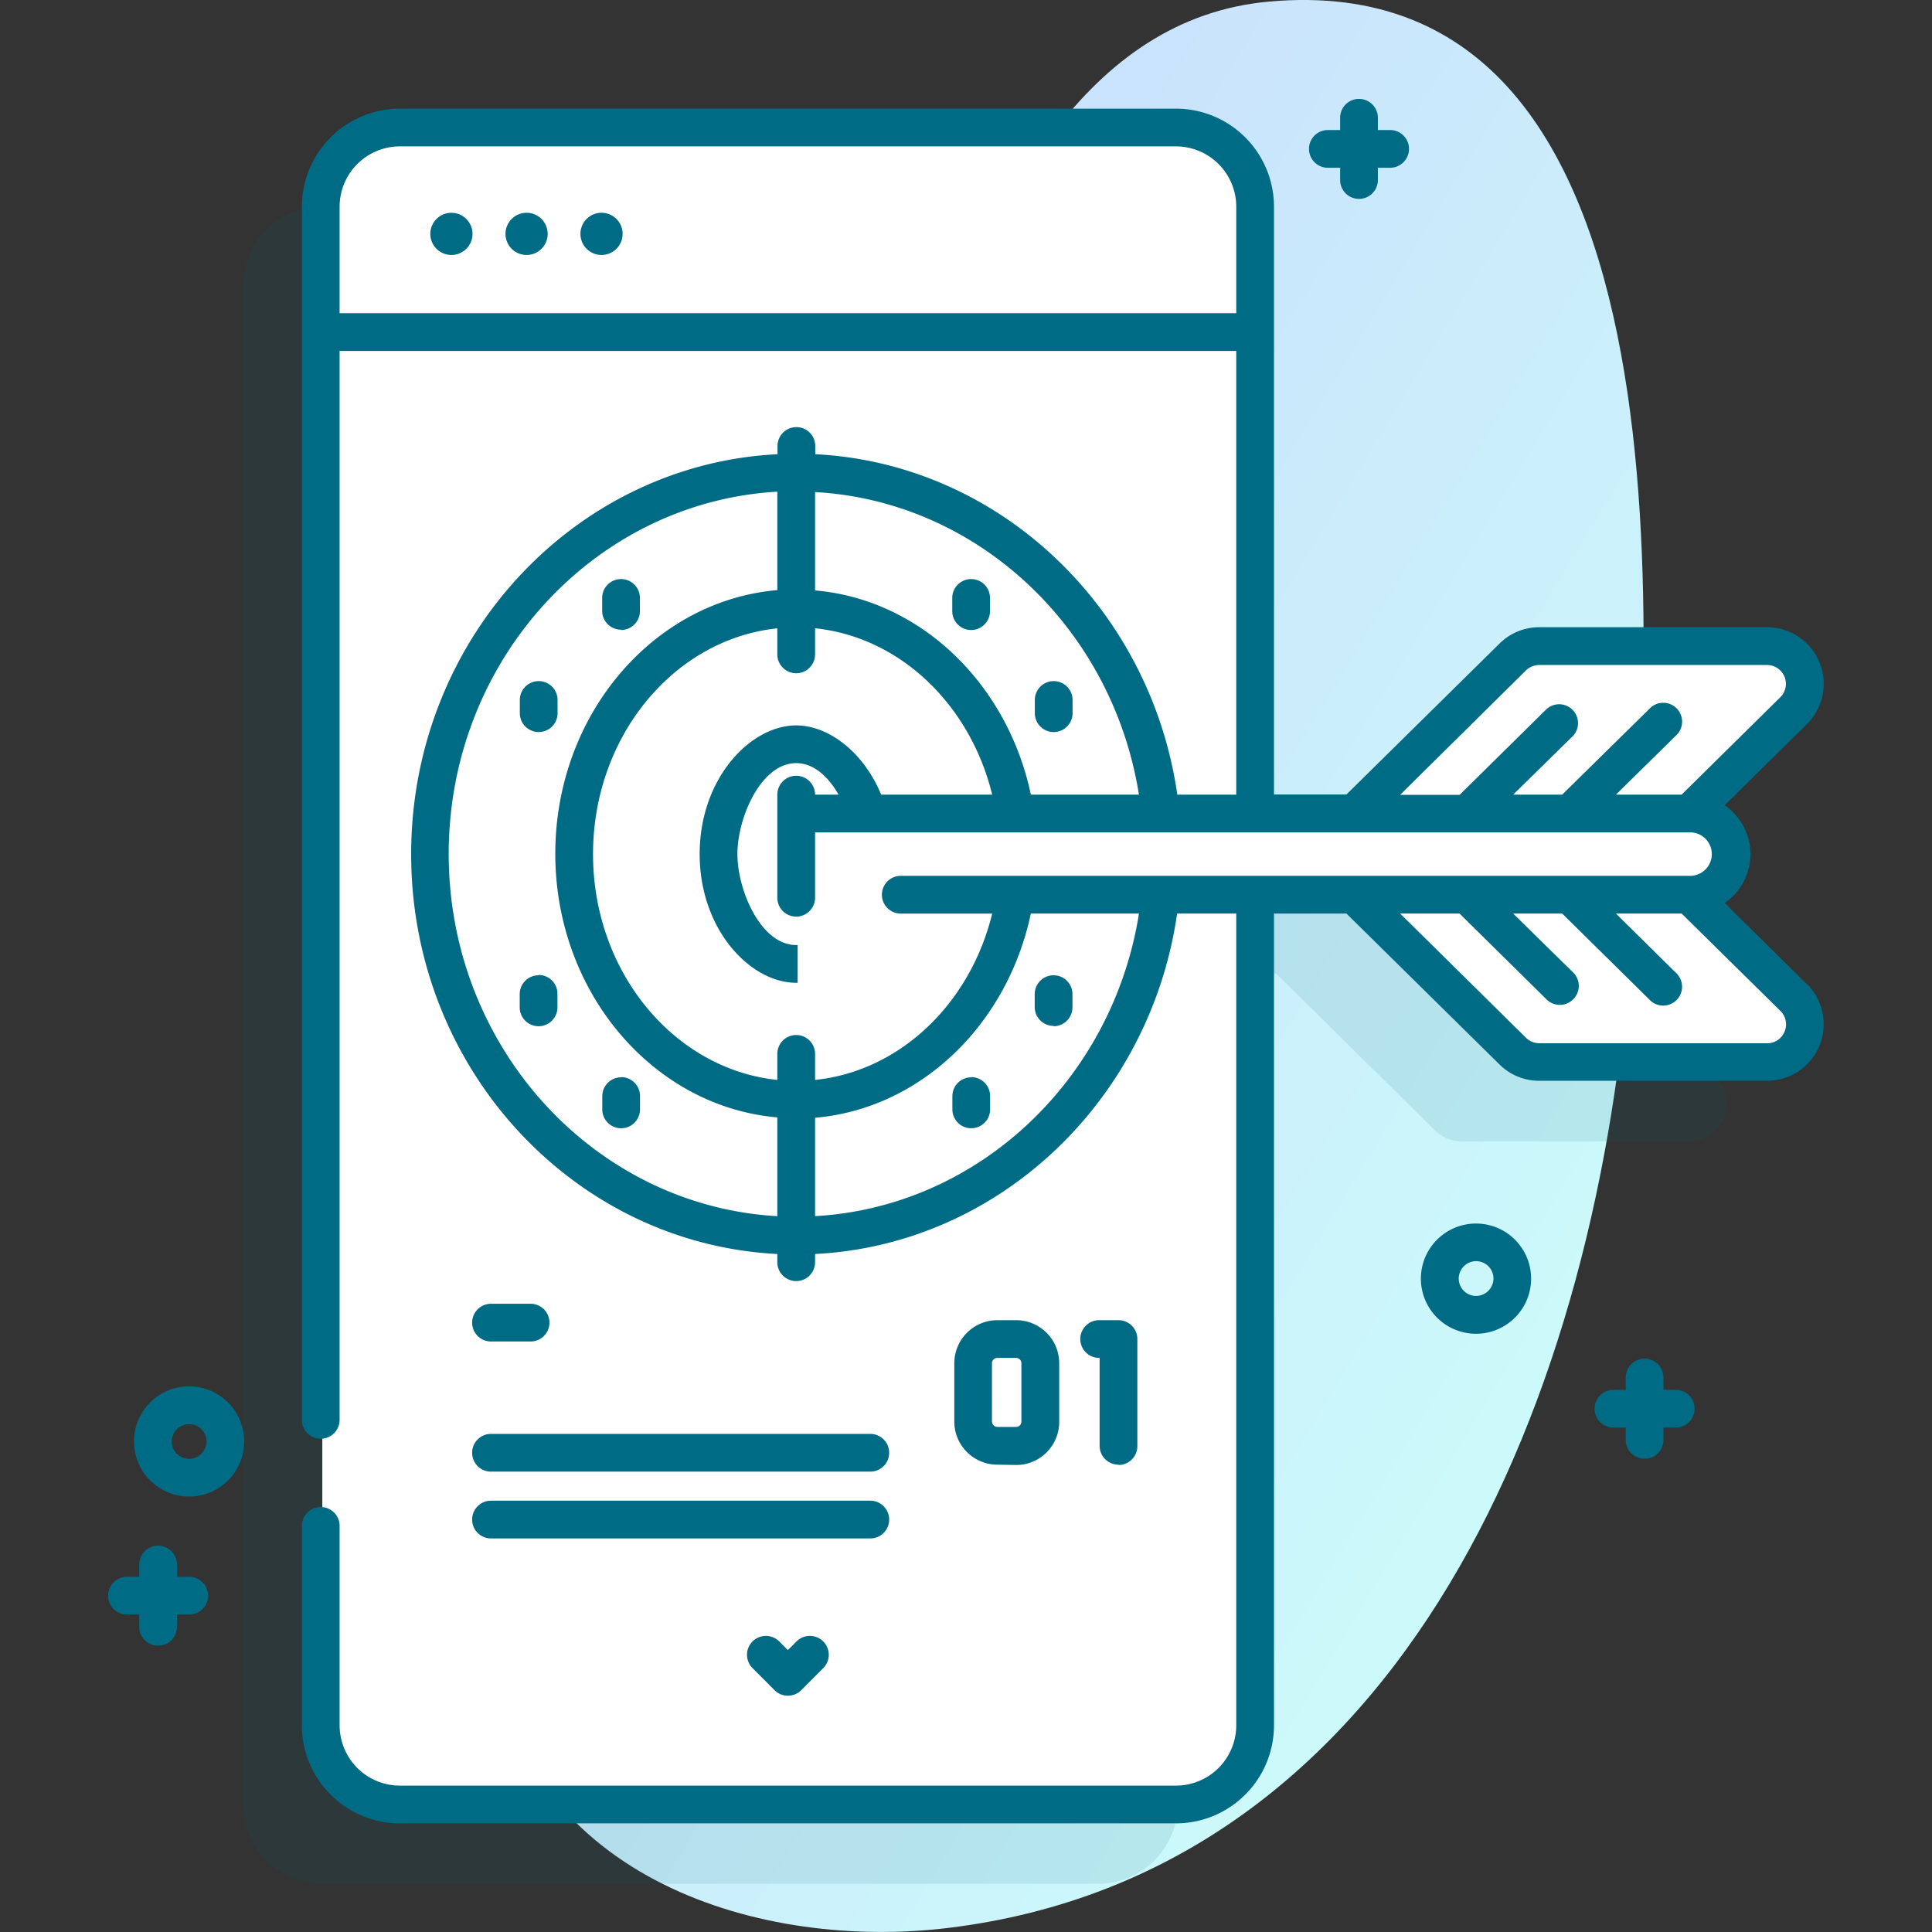 <svg xmlns="http://www.w3.org/2000/svg" xmlns:xlink="http://www.w3.org/1999/xlink" id="Capa_1" data-name="Capa 1" width="512" height="512" viewBox="0 0 512 512"><rect x="0" y="0" width="512" height="512" fill="#333333" stroke="none"/><defs><style>.cls-1{fill:url(#Unbenannter_Verlauf_30);}.cls-2,.cls-4{fill:#006b84;}.cls-2{opacity:0.11;isolation:isolate;}.cls-3{fill:#fff;}</style><linearGradient id="Unbenannter_Verlauf_30" x1="1741.34" y1="-11360.49" x2="1416.37" y2="-11228.85" gradientTransform="matrix(0.99, 0.16, 0.16, -0.99, 585.04, -11136.51)" gradientUnits="userSpaceOnUse"><stop offset="0.04" stop-color="#ccfffa"></stop><stop offset="1" stop-color="#cae3fc"></stop></linearGradient></defs><path class="cls-1" d="M336.29.42C240.48,9.08,231.2,192.85,189.88,287c-20.48,46.66-68.77,94.8-60.26,149.78,9.6,62,72.9,80.08,121.68,74.14,120.73-14.68,172.9-141,180.8-260.8C437,176.3,452.4-10.06,336.29.42Z"></path><path class="cls-2" d="M427.15,258.1h.42a10.76,10.76,0,0,0,0-21.51h-.42l27.62-27.25a10,10,0,0,0-7-17.11H387.37a10,10,0,0,0-7,2.88l-42,41.48H312.06V75.79a21,21,0,0,0-21-21H85.42a21,21,0,0,0-21,21V478.21a21,21,0,0,0,21,21H291.06a21,21,0,0,0,21-21V258.1H338.3l42,41.48a10,10,0,0,0,7,2.88h60.37a10,10,0,0,0,7-17.11Z"></path><path class="cls-3" d="M325.42,38.58a21,21,0,0,0-13.36-4.79H106.42a21,21,0,0,0-21,21V457.21a21,21,0,0,0,21,21H312.06a21,21,0,0,0,21-21V54.79A21,21,0,0,0,325.42,38.58Z"></path><path class="cls-3" d="M445.11,218.59H356.26l45.08-44.48a10,10,0,0,1,7-2.89h60.37a10,10,0,0,1,7,17.12Z"></path><path class="cls-3" d="M468.74,281.46H408.37a10,10,0,0,1-7-2.88L370,247.67,356.26,234.1h88.85l13.75,13.57,16.91,16.68a10,10,0,0,1-7,17.11Z"></path><path class="cls-3" d="M448.57,237.1H211.44V215.59H448.57a10.76,10.76,0,0,1,0,21.51Z"></path><path class="cls-4" d="M139.54,56.39a5.59,5.59,0,1,0,5.6,5.59A5.6,5.6,0,0,0,139.54,56.39ZM351.9,44.46h3.25v3.25a5,5,0,0,0,10,0V44.46h3.25a5,5,0,0,0,0-10h-3.25V31.21a5,5,0,1,0-10,0v3.25H351.9a5,5,0,0,0,0,10Zm43.59,280.45a14.6,14.6,0,0,0-8.67,27.89,14.6,14.6,0,0,0,8.67-27.89Zm.06,15.31a4.59,4.59,0,0,1-5.76,3,4.59,4.59,0,0,1-3-5.76,4.6,4.6,0,0,1,8.79,2.73ZM119.64,56.39A5.59,5.59,0,1,0,125.22,62,5.6,5.6,0,0,0,119.64,56.39Zm39.81,0A5.59,5.59,0,1,0,165,62,5.59,5.59,0,0,0,159.45,56.39Zm-105,311.66a14.6,14.6,0,0,0-8.67,27.89,14.6,14.6,0,0,0,18.28-9.61,14.61,14.61,0,0,0-9.61-18.28Zm.06,15.31a4.6,4.6,0,0,1-8.47.77,4.54,4.54,0,0,1-.32-3.5,4.59,4.59,0,0,1,5.76-3,4.53,4.53,0,0,1,2.71,2.25A4.61,4.61,0,0,1,54.55,383.36Zm-4.4,34.51H46.9v-3.25a5,5,0,0,0-10,0v3.25H33.65a5,5,0,1,0,0,10H36.9v3.25a5,5,0,0,0,10,0v-3.25h3.25a5,5,0,0,0,0-10ZM279.24,194a5,5,0,0,0,5-5v-3.5a5,5,0,0,0-10,0V189A5,5,0,0,0,279.24,194ZM444.09,368.32h-3.25v-3.25a5,5,0,0,0-10,0v3.25h-3.25a5,5,0,0,0,0,10h3.25v3.25a5,5,0,0,0,10,0v-3.25h3.25a5,5,0,0,0,0-10Zm-314,39.38H230.64a5,5,0,0,0,0-10H130.12a5,5,0,1,0,0,10Zm0-52.19h10.52a5,5,0,0,0,0-10H130.12a5,5,0,0,0,0,10Zm348.72-94.72L457.07,239.3a15.73,15.73,0,0,0,0-25.91l21.77-21.49a15,15,0,0,0-10.53-25.68H407.93a14.93,14.93,0,0,0-10.54,4.33l-40.57,40h-19.2V54.79a26,26,0,0,0-26-26H106a26,26,0,0,0-26,26V376.28a5,5,0,0,0,10,0V93H327.62V210.59H312c-7.1-49.38-47.06-87.76-95.95-90.22v-2.18a5,5,0,0,0-10,0v2.18c-54,2.72-97.09,49.21-97.09,106S152,329.6,206,332.32v2.18a5,5,0,0,0,10,0v-2.18c48.89-2.46,88.85-40.84,95.95-90.22h15.67V457.21a16,16,0,0,1-16,16H106a16,16,0,0,1-16-16V404.38a5,5,0,0,0-10,0v52.83a26,26,0,0,0,26,26H311.62a26,26,0,0,0,26-26V242.1h19.2l40.57,40a14.92,14.92,0,0,0,10.54,4.32h60.38a15,15,0,0,0,10.53-25.67Zm-74.42-83.12a5,5,0,0,1,3.51-1.44h60.38a5,5,0,0,1,3.51,8.56l-26.15,25.8H428.23L444.08,195a5,5,0,1,0-7-7.12L414,210.59H401L416.89,195a5,5,0,0,0-7-7.12l-23.07,22.76H371.05ZM90,83V54.79a16,16,0,0,1,16-16H311.62a16,16,0,0,1,16,16V83Zm126,47.4c43.39,2.43,78.87,36.35,85.83,80.19H273.19C267,181.23,244,158.87,216,156.47ZM206,322.3c-48.46-2.72-87.09-44.72-87.09-96s38.63-93.23,87.09-96v26.09c-32.87,2.81-58.84,33.06-58.84,69.86s26,67.06,58.84,69.87Zm10,0V296.22c28-2.4,51-24.76,57.18-54.12h28.66C294.88,285.94,259.39,319.86,216,322.29Zm22.71-90.19a5,5,0,0,0,0,10h24.23c-5.79,23.78-24.36,41.75-46.94,44.08v-6.9a5,5,0,0,0-10,0v6.9c-27.35-2.83-48.84-28.58-48.84-59.84s21.49-57,48.84-59.83v6.9a5,5,0,0,0,10,0V166.5c22.58,2.33,41.14,20.31,46.94,44.09H233.52c-4.66-11.28-13.93-18.35-22.52-18.35-12.1,0-25.58,14-25.58,34.1S198.9,260.45,211,260.45l.38,0v-10l-.38,0c-9.37,0-15.58-14.51-15.58-24.11s6.21-24.1,15.58-24.1c4.65,0,8.51,3.58,11.23,8.35H216a5,5,0,0,0-10,0v27.32a5,5,0,0,0,10,0V220.59H448.13a5.76,5.76,0,0,1,0,11.51Zm234.22,41.26a4.89,4.89,0,0,1-4.62,3.1H407.93a5,5,0,0,1-3.51-1.44L371.05,242.1H386.8l23.06,22.76a5,5,0,0,0,3.51,1.44,4.94,4.94,0,0,0,3.56-1.49,5,5,0,0,0,0-7.07L401,242.1h13l23.07,22.76a5,5,0,1,0,7-7.12L428.23,242.1h17.43l26.16,25.8A4.91,4.91,0,0,1,472.93,273.36ZM211.09,435l-2.29,2.3-2.29-2.3a5,5,0,0,0-7.08,7.07l5.83,5.84a5,5,0,0,0,7.08,0l5.83-5.84a5,5,0,0,0-7.08-7.07Zm-81-45H230.64a5,5,0,0,0,0-10H130.12a5,5,0,1,0,0,10Zm166.32-1.76a5,5,0,0,0,5-5V354.86a5,5,0,0,0-5-5h-5.12a5,5,0,0,0,0,10h.12v23.29A5,5,0,0,0,296.44,388.15Zm-27.11,0a11.41,11.41,0,0,0,11.4-11.4V361.26a11.41,11.41,0,0,0-11.4-11.4h-5a11.42,11.42,0,0,0-11.4,11.4v15.49a11.42,11.42,0,0,0,11.4,11.4Zm-6.42-11.4V361.26a1.4,1.4,0,0,1,1.4-1.4h5a1.4,1.4,0,0,1,1.4,1.4v15.49a1.4,1.4,0,0,1-1.4,1.4h-5A1.4,1.4,0,0,1,262.91,376.75Zm-98.3-209.88a5,5,0,0,0,5-5v-3.5a5,5,0,0,0-10,0v3.5A5,5,0,0,0,164.61,166.87Zm114.63,105a5,5,0,0,0,5-5v-3.5a5,5,0,0,0-10,0v3.5A5,5,0,0,0,279.24,271.87Zm-136.48-13.5a5,5,0,0,0-5,5v3.5a5,5,0,0,0,10,0v-3.5A5,5,0,0,0,142.76,258.37Zm119.63-96.5v-3.5a5,5,0,0,0-10,0v3.5a5,5,0,0,0,10,0ZM142.76,194a5,5,0,0,0,5-5v-3.5a5,5,0,0,0-10,0V189A5,5,0,0,0,142.76,194Zm21.85,91.5a5,5,0,0,0-5,5V294a5,5,0,0,0,10,0v-3.5A5,5,0,0,0,164.61,285.45Zm92.78,0a5,5,0,0,0-5,5V294a5,5,0,0,0,10,0v-3.5A5,5,0,0,0,257.39,285.45Z"></path></svg>